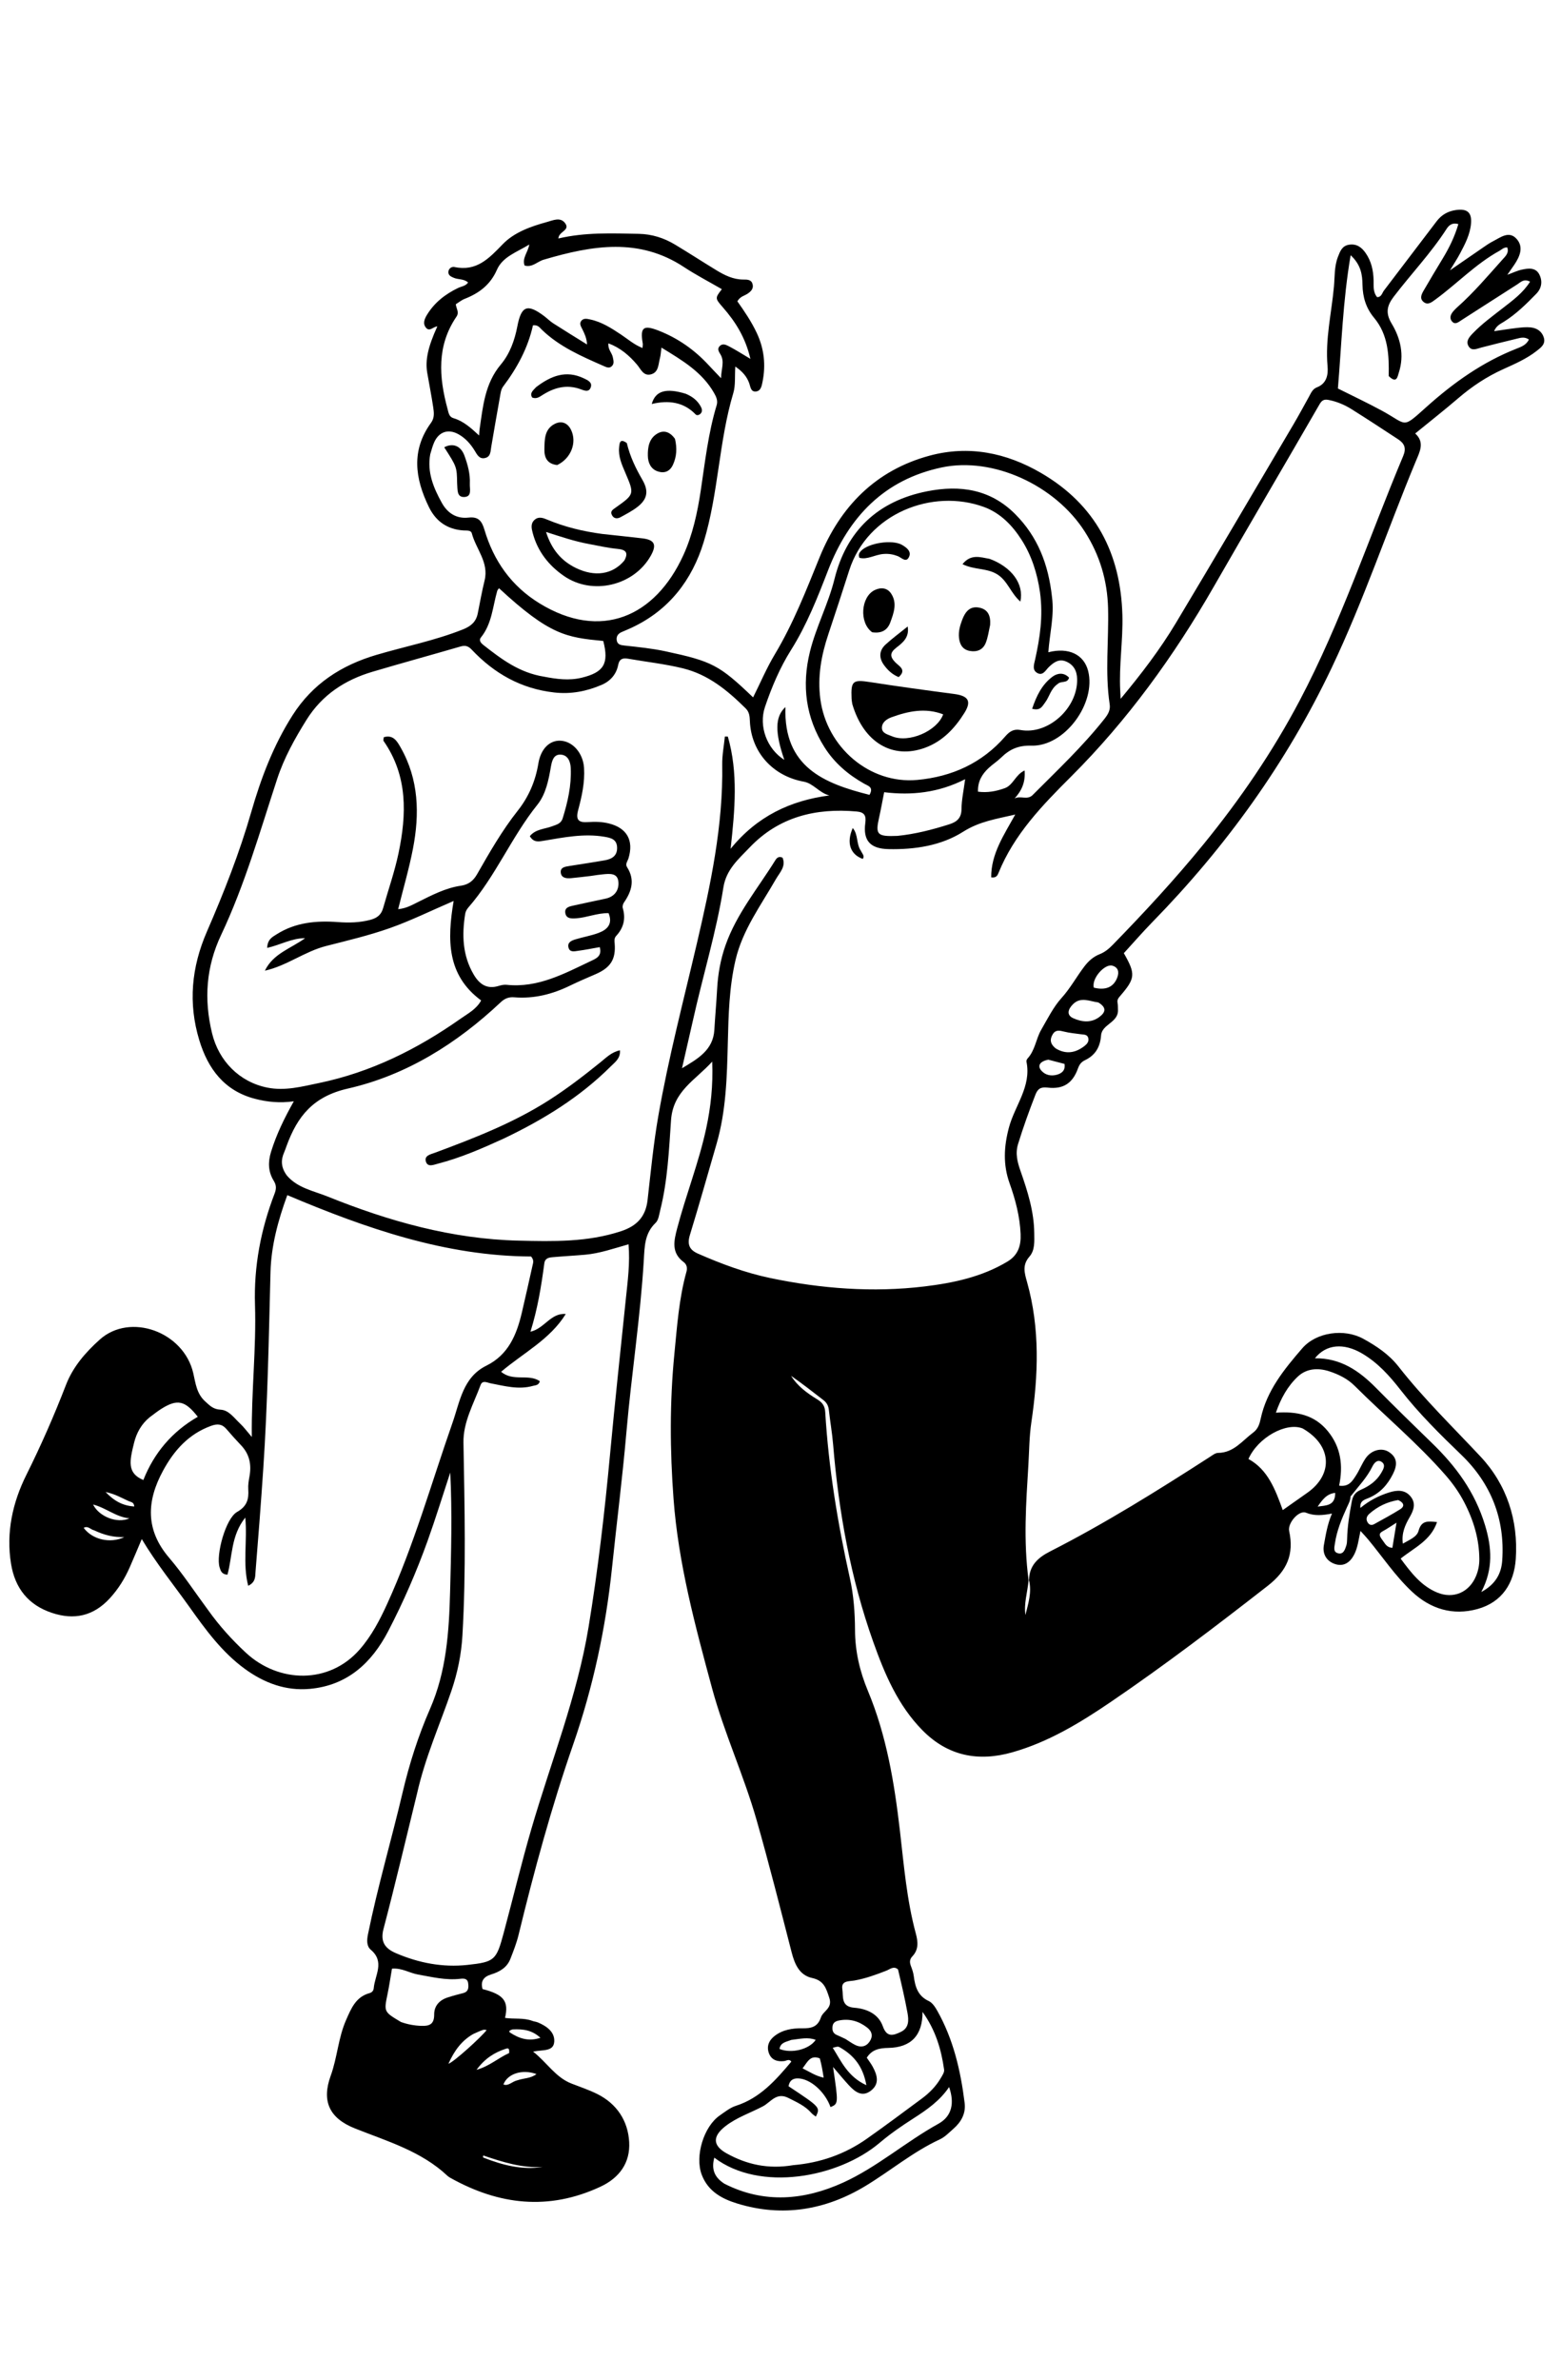 <svg version="1.1" id="Layer_1" xmlns="http://www.w3.org/2000/svg" xmlns:xlink="http://www.w3.org/1999/xlink" x="0px" y="0px"
	 width="100%" viewBox="0 0 672 1024" enable-background="new 0 0 672 1024" xml:space="preserve">
<path fill="#000000" opacity="1" stroke="none" 
	d="
M442.985,680.005 
	C443.078,673.729 446.677,670.329 452.037,667.6 
	C475.811,655.497 498.406,641.368 520.815,626.936 
	C521.929,626.218 523.176,625.201 524.367,625.192 
	C531.147,625.142 534.784,619.926 539.499,616.434 
	C541.6,614.879 542.244,612.698 542.726,610.442 
	C545.305,598.368 552.869,589.169 560.582,580.225 
	C566.666,573.171 578.699,571.594 586.884,576.087 
	C592.589,579.22 597.945,582.794 602.069,588.059 
	C612.866,601.849 625.43,614.023 637.369,626.784 
	C648.667,638.86 653.672,654.215 652.525,670.868 
	C651.81,681.257 646.635,689.47 636.011,692.383 
	C625.427,695.285 615.843,692.384 607.868,684.923 
	C600.664,678.182 595.192,669.924 588.916,662.368 
	C588.003,661.27 587.006,660.241 585.678,658.769 
	C584.849,662.615 584.493,665.925 582.987,668.899 
	C581.283,672.264 578.532,674.216 574.867,673.063 
	C571.154,671.894 569.204,668.778 569.924,664.842 
	C570.729,660.443 571.408,655.976 573.405,651.295 
	C569.429,652.044 565.938,652.432 562.208,650.924 
	C559.186,649.703 554.243,655.404 554.972,658.793 
	C557.115,668.766 554.139,675.85 545.706,682.422 
	C523.628,699.629 501.392,716.576 478.245,732.316 
	C464.992,741.328 451.339,749.633 435.749,754.042 
	C421.166,758.167 408.087,755.664 397.162,744.602 
	C386.559,733.868 380.843,720.339 375.92,706.5 
	C366.153,679.045 361.062,650.591 358.655,621.607 
	C358.242,616.639 357.364,611.711 356.825,606.751 
	C356.63,604.956 355.928,603.6 354.532,602.518 
	C349.937,598.956 345.355,595.377 340.563,592.03 
	C343.318,596.489 347.479,599.483 351.836,602.162 
	C354.027,603.51 355.096,604.958 355.259,607.667 
	C356.708,631.794 360.639,655.575 365.872,679.137 
	C367.511,686.518 368.046,694.014 368.078,701.431 
	C368.117,710.66 370.145,719.248 373.624,727.585 
	C381.657,746.839 385.002,767.098 387.392,787.666 
	C389.118,802.511 390.324,817.477 394.248,831.995 
	C395.204,835.533 395.541,838.912 392.763,841.829 
	C391.559,843.093 391.542,844.412 392.13,845.959 
	C392.66,847.354 393.171,848.803 393.36,850.271 
	C393.948,854.83 395.07,858.859 399.818,861.06 
	C401.332,861.761 402.537,863.562 403.421,865.122 
	C410.422,877.477 413.548,891.03 415.275,904.951 
	C415.826,909.396 413.811,913.075 410.496,915.976 
	C408.62,917.618 406.811,919.554 404.609,920.574 
	C393.057,925.925 383.329,934.134 372.565,940.644 
	C355.521,950.952 336.909,954.189 317.399,948.197 
	C310.723,946.147 304.788,942.932 302.081,935.774 
	C299.082,927.842 302.915,915.032 309.929,910.232 
	C312.124,908.731 314.308,906.945 316.775,906.156 
	C327.147,902.837 333.922,895.156 340.662,887.136 
	C339.765,885.795 338.559,886.78 337.6,886.892 
	C334.624,887.239 332.136,886.443 331.042,883.584 
	C329.909,880.624 330.982,877.994 333.48,876.067 
	C336.961,873.384 341.131,872.731 345.305,872.791 
	C349.115,872.845 351.98,872.325 353.396,868.114 
	C354.346,865.288 358.513,864.23 357.012,859.695 
	C355.631,855.521 354.705,852.253 349.608,851.142 
	C344.156,849.953 342.118,845.245 340.794,840.096 
	C335.903,821.081 331.091,802.037 325.703,783.16 
	C320.221,763.952 311.746,745.724 306.521,726.412 
	C299.269,699.605 292.017,672.762 289.951,644.939 
	C288.409,624.178 288.268,603.39 290.315,582.587 
	C291.488,570.669 292.29,558.752 295.533,547.157 
	C295.964,545.616 295.643,544.07 294.311,543.082 
	C288.921,539.089 290.1,533.955 291.503,528.61 
	C295.304,514.128 300.879,500.156 304.025,485.499 
	C305.98,476.39 307.01,467.144 306.598,456.817 
	C299.31,464.886 289.736,469.449 288.87,482.081 
	C287.987,494.939 287.41,508.014 284.242,520.671 
	C283.761,522.591 283.508,524.996 282.231,526.213 
	C277.498,530.724 277.507,536.29 277.153,542.218 
	C275.675,566.97 271.82,591.501 269.674,616.186 
	C267.973,635.748 265.49,655.207 263.457,674.722 
	C260.757,700.647 255.314,725.984 246.772,750.588 
	C237.428,777.501 229.969,804.927 223.242,832.58 
	C222.381,836.12 221.032,839.559 219.698,842.962 
	C218.236,846.687 215.053,848.504 211.428,849.612 
	C208.185,850.604 206.774,852.544 207.737,855.908 
	C216.842,858.226 219.11,861.091 217.413,868.312 
	C221.324,868.915 225.382,868.178 229.168,869.602 
	C229.942,869.893 230.806,869.952 231.565,870.27 
	C235.298,871.834 238.836,874.338 238.603,878.477 
	C238.353,882.924 233.719,881.938 229.5,882.821 
	C235.514,887.554 239.116,893.865 246.007,896.564 
	C249.729,898.022 253.553,899.287 257.118,901.065 
	C265.586,905.289 270.348,912.632 270.858,921.724 
	C271.353,930.556 266.774,937.111 258.403,940.996 
	C236.168,951.318 214.804,948.836 193.932,937.172 
	C193.497,936.928 193.051,936.67 192.693,936.331 
	C181.363,925.634 166.73,921.421 152.759,915.859 
	C141.823,911.505 138.37,904.186 142.358,893.226 
	C145.214,885.379 145.597,876.903 148.982,869.237 
	C151.148,864.334 153.135,859.282 159.057,857.659 
	C160.167,857.355 160.797,856.581 160.887,855.535 
	C161.364,849.973 165.8,844.192 159.607,838.974 
	C157.827,837.474 157.885,834.933 158.394,832.427 
	C162.563,811.87 168.514,791.753 173.308,771.353 
	C176.21,759.007 180.047,746.945 185.124,735.347 
	C192.171,719.251 193.3,702.269 193.76,685.077 
	C194.216,668.007 194.689,650.942 193.83,633.645 
	C190.586,643.483 187.575,653.295 184.113,662.946 
	C179.331,676.278 173.675,689.278 167.152,701.838 
	C160.036,715.54 149.548,725.267 133.359,726.733 
	C122.964,727.674 113.716,724.182 105.396,718.125 
	C95.532,710.944 88.459,701.202 81.507,691.427 
	C74.767,681.95 67.395,672.924 61.029,662.273 
	C59.151,666.687 57.547,670.565 55.855,674.404 
	C53.696,679.301 50.955,683.747 47.267,687.763 
	C40.203,695.454 31.876,697.221 22.308,694.014 
	C12.208,690.628 6.476,683.466 4.759,672.96 
	C2.548,659.429 5.442,646.496 11.337,634.677 
	C17.665,621.99 23.312,609.096 28.413,595.907 
	C31.43,588.106 36.85,581.902 42.936,576.439 
	C56.024,564.691 79.095,573.042 83.199,590.878 
	C84.201,595.234 84.639,599.671 88.291,603.003 
	C90.279,604.817 91.787,606.441 94.934,606.594 
	C98.527,606.77 100.77,610.153 103.298,612.506 
	C104.969,614.061 106.331,615.947 108.403,618.347 
	C108.171,598.845 110.368,580.204 109.773,561.482 
	C109.247,544.932 112.275,529.026 118.198,513.642 
	C118.996,511.568 119.036,510.035 117.84,508.097 
	C115.44,504.209 115.314,500.092 116.686,495.632 
	C118.991,488.136 122.404,481.171 126.481,473.903 
	C120.438,474.742 115.02,474.198 109.726,472.812 
	C96.569,469.369 89.528,459.916 85.789,447.593 
	C80.954,431.655 82.413,416.196 89.071,400.879 
	C96.368,384.093 103.082,367.072 108.163,349.41 
	C112.352,334.847 117.708,320.702 125.966,307.754 
	C134.598,294.221 146.953,286.269 161.989,281.821 
	C174.429,278.14 187.211,275.665 199.334,270.822 
	C202.838,269.422 204.949,267.536 205.673,263.942 
	C206.625,259.219 207.455,254.464 208.612,249.791 
	C210.551,241.964 204.887,236.265 203.11,229.488 
	C202.734,228.054 200.876,228.345 199.564,228.259 
	C192.632,227.807 187.695,224.43 184.646,218.193 
	C178.65,205.929 176.932,193.774 185.572,181.913 
	C187.132,179.771 186.826,177.456 186.487,175.19 
	C185.747,170.262 184.766,165.372 183.928,160.458 
	C182.994,154.984 184.224,149.321 188.271,140.444 
	C186.526,140.559 184.951,142.862 183.422,141.069 
	C181.867,139.245 182.756,137.212 183.799,135.494 
	C187.011,130.202 191.694,126.564 197.218,123.908 
	C198.658,123.216 200.453,123.125 201.506,121.562 
	C199.715,119.924 197.339,120.372 195.38,119.553 
	C194.093,119.015 192.818,118.435 193.047,116.78 
	C193.237,115.407 194.56,114.668 195.622,114.895 
	C205.154,116.928 210.495,111.213 216.44,105.066 
	C221.374,99.965 228.487,97.438 235.466,95.528 
	C238.112,94.804 241.269,93.242 243.316,96.086 
	C245.55,99.19 240.478,99.556 240.389,102.62 
	C251.857,99.92 263.397,100.387 274.944,100.621 
	C280.632,100.737 285.78,102.366 290.56,105.234 
	C296.558,108.833 302.425,112.651 308.401,116.288 
	C311.966,118.457 315.711,120.308 320.017,120.292 
	C321.809,120.286 323.505,120.313 324.003,122.352 
	C324.464,124.237 323.253,125.435 321.769,126.417 
	C320.414,127.313 318.604,127.555 317.434,129.668 
	C320.442,133.905 323.511,138.413 325.824,143.368 
	C328.972,150.109 329.722,157.096 328.259,164.329 
	C327.906,166.075 327.551,168.319 325.321,168.47 
	C323.177,168.615 323.091,166.461 322.536,164.913 
	C321.507,162.043 319.638,159.842 316.541,157.73 
	C316.26,162.007 316.684,165.788 315.681,169.142 
	C309.417,190.085 309.311,212.261 302.971,233.108 
	C297.941,249.652 287.954,262.654 271.806,270.152 
	C270.446,270.783 269.064,271.365 267.685,271.952 
	C266.131,272.614 265.261,273.736 265.486,275.458 
	C265.738,277.384 267.229,277.605 268.806,277.779 
	C274.758,278.433 280.71,279.017 286.591,280.284 
	C306.533,284.576 309.636,286.133 324.206,300.088 
	C327.346,293.802 330.046,287.421 333.573,281.537 
	C341.497,268.319 347.037,254.074 352.802,239.872 
	C361.698,217.961 376.99,202.337 400.173,196.078 
	C417.002,191.535 433.155,194.771 448.208,203.546 
	C471.644,217.207 482.444,238.105 483.181,264.689 
	C483.481,275.511 481.678,286.292 482.245,297.134 
	C482.295,298.093 482.334,299.052 482.411,300.727 
	C491.356,289.982 499.411,279.429 506.234,268.05 
	C523.273,239.636 540.036,211.057 556.881,182.528 
	C559.165,178.658 561.287,174.693 563.473,170.766 
	C564.359,169.174 565.013,167.407 566.926,166.674 
	C571.204,165.034 571.819,161.138 571.498,157.56 
	C570.459,145.971 573.213,134.746 574.249,123.366 
	C574.638,119.086 574.37,114.685 575.967,110.545 
	C576.883,108.171 577.731,105.791 580.711,105.311 
	C583.929,104.792 586.103,106.324 587.861,108.831 
	C590.353,112.385 591.223,116.386 591.322,120.629 
	C591.38,123.099 591.012,125.66 592.84,127.864 
	C594.734,127.877 594.969,126.085 595.803,124.992 
	C603.377,115.061 610.916,105.104 618.492,95.174 
	C620.609,92.399 623.398,90.823 626.92,90.359 
	C631.567,89.747 633.618,91.37 633.274,96.025 
	C632.922,100.777 630.727,104.951 628.545,109.072 
	C627.392,111.251 626.02,113.314 624.211,116.318 
	C629.495,112.677 633.933,109.601 638.391,106.554 
	C639.766,105.615 641.134,104.633 642.613,103.883 
	C645.941,102.195 649.648,99.076 652.964,102.887 
	C656.006,106.385 654.248,110.421 651.896,113.923 
	C651.065,115.16 650.199,116.374 648.901,118.244 
	C651.36,117.347 653.185,116.452 655.113,116.033 
	C657.922,115.422 661.101,115.011 662.667,118.105 
	C664.099,120.931 663.748,123.969 661.357,126.421 
	C657.05,130.84 652.671,135.171 647.388,138.469 
	C645.879,139.411 644.133,140.154 643.215,142.508 
	C646.696,142.009 649.881,141.483 653.084,141.119 
	C655.056,140.895 657.085,140.666 659.035,140.893 
	C661.66,141.199 663.796,142.595 664.606,145.274 
	C665.457,148.089 663.347,149.576 661.536,150.996 
	C657.172,154.418 652.07,156.621 647.094,158.876 
	C640.03,162.079 633.729,166.243 627.871,171.27 
	C621.95,176.351 615.805,181.173 609.235,186.535 
	C613.464,190.377 611.178,194.422 609.439,198.61 
	C597.183,228.118 587.029,258.478 573.269,287.378 
	C553.816,328.235 527.735,364.392 496.167,396.702 
	C491.883,401.087 487.861,405.728 483.802,410.159 
	C488.925,419.111 488.768,420.984 482.293,428.49 
	C481.492,429.418 480.823,430.206 481.106,431.552 
	C481.309,432.515 481.227,433.538 481.276,434.534 
	C481.549,440.023 474.368,440.709 474.006,445.516 
	C473.629,450.52 471.552,454.071 467.099,456.196 
	C465.469,456.974 464.67,458.053 464.046,459.784 
	C461.752,466.148 457.728,468.806 450.966,468 
	C448.002,467.647 446.724,468.534 445.736,471.074 
	C443.018,478.058 440.487,485.095 438.275,492.262 
	C436.996,496.407 438.009,500.125 439.335,503.912 
	C442.367,512.568 445.136,521.283 445.234,530.585 
	C445.271,534.1 445.576,537.961 443.208,540.674 
	C440.006,544.342 441.006,547.645 442.141,551.684 
	C447.746,571.629 446.993,591.813 443.983,612.087 
	C443.083,618.153 443.075,624.353 442.705,630.494 
	C441.728,646.744 440.516,662.996 442.811,680.012 
	C442.269,685.479 440.726,690.083 441.441,694.933 
	C442.648,690.032 444.266,685.175 442.985,680.005 
M298.205,439.52 
	C296.67,446.236 295.135,452.953 293.6,459.669 
	C300.381,455.62 307.022,451.865 307.523,443.15 
	C307.857,437.352 308.394,431.566 308.704,425.767 
	C309.051,419.256 310.151,412.948 312.329,406.757 
	C317.109,393.172 326.295,382.22 333.735,370.224 
	C334.366,369.205 335.17,368.324 336.877,369.056 
	C338.479,372.821 335.637,375.479 334.005,378.327 
	C327.563,389.566 319.692,400.121 316.66,413.013 
	C313.908,424.721 313.616,436.714 313.321,448.681 
	C312.959,463.325 312.596,477.972 308.479,492.196 
	C304.688,505.294 300.977,518.418 296.989,531.456 
	C295.774,535.429 296.736,537.808 300.451,539.438 
	C310.527,543.858 320.812,547.697 331.595,549.949 
	C353.558,554.537 375.776,556.25 398.071,553.556 
	C410.432,552.063 422.716,549.459 433.691,542.864 
	C438.267,540.114 439.579,536.056 439.365,531.016 
	C439.044,523.438 437.139,516.215 434.616,509.158 
	C431.752,501.148 432.159,493.388 434.336,485.2 
	C436.847,475.756 444.087,467.535 441.887,456.846 
	C441.8,456.428 442.059,455.797 442.369,455.461 
	C445.614,451.941 445.99,447.009 448.179,443.221 
	C450.878,438.551 453.54,433.246 456.855,429.591 
	C460.785,425.258 463.402,420.333 466.825,415.851 
	C468.57,413.566 470.655,411.675 473.375,410.607 
	C475.599,409.733 477.369,408.268 479.017,406.577 
	C492.622,392.622 505.851,378.333 518.171,363.215 
	C533.89,343.926 547.882,323.482 559.497,301.46 
	C577.339,267.635 589.32,231.323 604.077,196.188 
	C605.486,192.834 604.584,190.797 601.915,189.051 
	C595.229,184.677 588.557,180.277 581.783,176.044 
	C578.819,174.191 575.58,172.829 572.101,172.125 
	C570.294,171.76 569.197,171.985 568.099,173.889 
	C552.96,200.14 537.567,226.245 522.479,252.525 
	C505.396,282.283 485.398,309.909 461.126,334.135 
	C448.633,346.603 436.582,359.023 429.836,375.66 
	C429.438,376.643 428.893,377.875 426.701,377.532 
	C426.632,367.413 432.169,359.346 437.055,350.507 
	C428.931,352.396 421.66,353.438 414.619,357.908 
	C405.203,363.887 393.825,365.64 382.435,365.377 
	C374.672,365.198 371.469,361.75 372.509,354.104 
	C372.942,350.927 372.099,349.488 368.784,349.192 
	C351.125,347.615 335.261,351.504 322.692,364.693 
	C317.969,369.649 312.644,374.113 311.424,381.831 
	C308.383,401.065 302.59,419.71 298.205,439.52 
M123.509,505.852 
	C128.133,511.244 134.965,512.424 141.072,514.886 
	C167.477,525.528 194.617,533.18 223.311,533.859 
	C238.124,534.209 252.928,534.555 267.354,529.794 
	C274.189,527.538 277.959,523.544 278.775,516.382 
	C280.148,504.338 281.307,492.241 283.384,480.31 
	C287.749,455.231 294.247,430.606 300.03,405.829 
	C305.928,380.555 311.35,355.196 310.912,328.998 
	C310.845,324.98 311.654,320.948 312.057,316.922 
	C312.481,316.932 312.904,316.941 313.328,316.951 
	C317.814,332.518 316.388,348.37 314.524,365.245 
	C325.889,351.26 340.199,344.487 357.043,342.285 
	C352.713,341.218 350.167,337.105 346.023,336.358 
	C332.69,333.954 323.374,323.659 322.818,310.299 
	C322.733,308.263 322.609,306.404 321,304.817 
	C313.22,297.141 305.008,290.289 293.986,287.588 
	C286.2,285.681 278.263,284.826 270.402,283.452 
	C268.209,283.069 266.651,283.405 266.11,286.177 
	C265.33,290.17 262.755,293.093 259.031,294.691 
	C252.528,297.481 245.846,298.79 238.621,297.981 
	C224.317,296.381 212.754,289.801 203.059,279.543 
	C201.584,277.982 200.3,277.594 198.263,278.187 
	C185.642,281.865 172.958,285.324 160.355,289.061 
	C148.482,292.581 138.671,298.988 131.951,309.748 
	C126.905,317.829 122.304,326.094 119.324,335.177 
	C111.905,357.783 105.396,380.724 95.188,402.316 
	C88.719,415.999 87.733,429.966 91.292,444.637 
	C94.174,456.518 103.041,465.595 115.085,468.008 
	C122.723,469.538 130.044,467.54 137.273,466.045 
	C159.622,461.424 179.685,451.449 198.246,438.371 
	C201.41,436.141 205.071,434.296 207.131,430.502 
	C192.331,419.599 192.469,404.402 195.286,387.69 
	C185.474,391.918 176.825,396.193 167.793,399.381 
	C158.875,402.527 149.607,404.721 140.423,407.06 
	C131.172,409.415 123.48,415.586 114.033,417.689 
	C117.614,410.263 125.323,408.112 131.342,403.711 
	C125.591,403.674 120.647,406.636 115.003,407.883 
	C115.194,404.113 117.293,403.185 119.066,402.056 
	C127.196,396.878 136.229,396.09 145.529,396.781 
	C150.209,397.129 154.791,397.031 159.402,395.82 
	C162.32,395.053 164.115,393.652 164.922,390.785 
	C167.13,382.941 169.861,375.211 171.538,367.257 
	C175.082,350.45 175.611,333.867 165.118,318.827 
	C164.908,318.526 165.168,317.897 165.227,317.213 
	C169.313,316.056 170.918,318.926 172.461,321.633 
	C180.323,335.423 180.679,350.228 177.762,365.269 
	C176.098,373.848 173.625,382.271 171.402,391.223 
	C174.902,390.88 177.316,389.458 179.81,388.224 
	C185.782,385.27 191.711,382.103 198.4,381.132 
	C201.718,380.65 203.765,379.004 205.372,376.198 
	C210.752,366.801 216.125,357.386 222.869,348.866 
	C227.633,342.849 230.52,336.089 231.761,328.522 
	C232.789,322.255 236.581,318.518 241.256,318.728 
	C246.667,318.971 251.033,324.197 251.426,330.426 
	C251.822,336.702 250.456,342.708 248.88,348.643 
	C247.741,352.928 249.165,354.044 253.216,353.75 
	C256.18,353.534 259.174,353.605 262.149,354.347 
	C269.863,356.273 272.92,361.629 270.553,369.357 
	C270.178,370.58 269.069,371.774 269.939,373.13 
	C273.455,378.609 271.94,383.568 268.565,388.429 
	C268.143,389.037 267.898,390.074 268.099,390.756 
	C269.446,395.336 268.462,399.286 265.242,402.752 
	C264.361,403.699 264.519,404.841 264.614,406.045 
	C265.142,412.797 262.858,416.381 256.435,419.18 
	C252.777,420.774 249.092,422.316 245.51,424.067 
	C237.878,427.799 229.926,429.849 221.375,429.146 
	C219.127,428.962 217.36,429.571 215.572,431.255 
	C196.692,449.039 174.907,462.695 149.767,468.415 
	C134.751,471.831 128.044,480.388 123.396,493.015 
	C123.051,493.953 122.748,494.91 122.344,495.821 
	C120.888,499.107 120.869,502.269 123.509,505.852 
M89.633,692.885 
	C94.385,699.562 99.857,705.613 105.851,711.176 
	C120.026,724.33 141.743,724.826 154.885,709.731 
	C160.021,703.831 163.501,697.107 166.686,690.136 
	C178.2,664.931 185.682,638.273 194.81,612.205 
	C197.987,603.131 199.28,592.65 209.358,587.667 
	C218.861,582.969 222.386,574.397 224.629,564.928 
	C226.24,558.13 227.719,551.3 229.265,544.486 
	C229.521,543.36 229.967,542.234 228.623,540.674 
	C191.962,540.533 157.679,528.641 123.679,514.272 
	C119.619,525.344 116.741,536.266 116.451,547.319 
	C115.709,575.608 115.225,603.899 113.325,632.142 
	C112.331,646.907 111.209,661.664 109.994,676.413 
	C109.836,678.329 110.128,680.798 106.849,682.373 
	C104.382,672.747 106.552,663.239 105.595,653.024 
	C99.368,660.8 100.104,669.753 97.911,677.602 
	C95.4,677.43 95.008,675.927 94.553,674.497 
	C92.848,669.133 97.147,653.387 102.05,650.608 
	C106.371,648.158 107.158,645.095 106.874,640.84 
	C106.754,639.042 107.053,637.185 107.384,635.395 
	C108.32,630.345 107.476,625.834 103.845,621.993 
	C101.671,619.695 99.539,617.353 97.491,614.943 
	C95.588,612.704 93.568,612.572 90.846,613.563 
	C81.163,617.087 74.911,624.143 70.169,632.883 
	C63.1,645.91 62.521,658.279 72.797,670.298 
	C78.731,677.237 83.758,684.951 89.633,692.885 
M179.513,771.87 
	C174.752,791.25 170.191,810.682 165.108,829.977 
	C163.595,835.722 165.894,838.513 170.506,840.488 
	C180.317,844.691 190.596,846.667 201.22,845.518 
	C213.015,844.242 213.686,843.464 216.839,831.736 
	C220.855,816.799 224.45,801.743 228.78,786.899 
	C237.203,758.018 248.469,729.965 253.384,700.066 
	C257.429,675.452 260.3,650.694 262.611,625.886 
	C264.691,603.545 267.108,581.245 269.421,558.931 
	C270.22,551.229 271.266,543.537 270.58,535.43 
	C264.17,537.24 258.192,539.356 251.876,539.913 
	C247.239,540.321 242.588,540.561 237.952,540.973 
	C236.297,541.12 234.627,541.368 234.326,543.624 
	C233.017,553.446 231.438,563.223 228.351,573.055 
	C234.476,571.609 237.103,564.861 243.554,565.427 
	C236.739,576.427 225.261,582.172 215.732,590.279 
	C220.844,594.654 227.519,591 232.404,594.339 
	C231.87,596.189 230.556,596.035 229.473,596.342 
	C223.257,598.103 217.259,596.411 211.219,595.253 
	C209.686,594.958 207.71,593.751 206.871,596.021 
	C203.881,604.106 199.362,611.937 199.517,620.747 
	C200.005,648.4 200.674,676.038 199.076,703.681 
	C198.601,711.901 196.98,719.784 194.333,727.56 
	C189.402,742.044 183.058,756.057 179.513,771.87 
M185.211,195.497 
	C183.819,203.185 186.611,209.901 190.198,216.375 
	C192.668,220.832 196.527,223.311 201.71,222.725 
	C205.926,222.248 207.414,224.123 208.549,227.952 
	C212.518,241.346 220.132,252.175 232.22,259.6 
	C258.552,275.775 282.026,265.519 294.182,238.888 
	C298.169,230.155 300.249,220.558 301.676,211.031 
	C303.521,198.71 304.9,186.328 308.521,174.348 
	C309.106,172.412 308.35,170.773 307.424,169.145 
	C302.268,160.077 293.724,155.07 284.749,149.579 
	C284.479,151.562 284.442,152.872 284.104,154.099 
	C283.378,156.736 283.599,160.2 280.251,161.086 
	C276.974,161.954 275.882,158.835 274.191,156.853 
	C270.865,152.956 267.058,149.661 261.927,147.745 
	C261.617,150.382 263.447,151.797 263.814,153.712 
	C264.065,155.026 264.52,156.401 263.459,157.498 
	C262.298,158.699 260.977,157.985 259.77,157.453 
	C250.317,153.29 240.818,149.206 233.232,141.853 
	C232.325,140.974 231.557,139.706 229.436,139.99 
	C227.298,149.684 222.615,158.367 216.547,166.39 
	C215.619,167.618 215.456,169.5 215.163,171.119 
	C213.888,178.154 212.691,185.202 211.48,192.247 
	C211.147,194.187 211.302,196.508 208.812,197.089 
	C206.308,197.673 205.37,195.581 204.331,193.892 
	C202.556,191.008 200.36,188.538 197.383,186.868 
	C192.944,184.379 188.845,185.793 186.838,190.502 
	C186.253,191.875 185.832,193.318 185.211,195.497 
M447.703,254.821 
	C446.552,246.821 444.147,239.162 439.829,232.378 
	C435.867,226.153 430.69,220.751 423.553,218.145 
	C401.382,210.05 373.439,220.906 365.596,245.393 
	C362.655,254.577 359.664,263.747 356.605,272.892 
	C353.568,281.97 351.88,291.091 353.148,300.795 
	C355.865,321.584 374.396,337.489 394.868,335.608 
	C409.801,334.237 422.788,328.381 432.807,316.825 
	C434.528,314.841 436.308,313.574 439.258,314.117 
	C451.184,316.315 463.977,304.721 463.701,292.23 
	C463.623,288.689 462.209,286.066 459.008,284.676 
	C455.931,283.34 453.646,284.968 451.48,287.076 
	C450.151,288.37 448.985,290.872 446.644,289.649 
	C444.212,288.379 445.138,285.936 445.606,283.818 
	C447.651,274.548 449.139,265.232 447.703,254.821 
M452.88,256.929 
	C453.945,264.848 451.861,272.638 451.305,280.671 
	C460.083,278.426 466.629,281.667 468.432,288.694 
	C472.001,302.609 458.328,321.281 444.032,320.863 
	C438.364,320.698 434.624,322.428 430.963,326.011 
	C429.303,327.635 427.3,328.903 425.6,330.491 
	C422.762,333.143 420.862,336.273 421.017,340.665 
	C425.182,341.207 428.809,340.478 432.476,339.187 
	C436.208,337.874 437.075,333.37 441.086,331.546 
	C441.493,336.617 439.813,340.264 436.787,343.571 
	C439.362,342.241 442.235,344.431 444.55,342.108 
	C455.126,331.494 466.05,321.216 475.387,309.429 
	C476.882,307.54 478.104,305.66 477.716,303.106 
	C475.629,289.353 477.367,275.532 477.019,261.746 
	C476.718,249.793 473.438,238.85 466.992,228.76 
	C454.215,208.76 427.458,196.467 405.376,201.149 
	C380.667,206.387 365.391,222.402 356.511,245.328 
	C351.941,257.128 347.332,268.887 340.542,279.682 
	C335.74,287.316 332.234,295.622 329.332,304.158 
	C326.512,312.45 330.131,322.251 337.647,326.983 
	C333.684,315.442 333.46,308.502 338.119,304.26 
	C337.298,330.058 354.678,337.104 374.314,342.031 
	C376.209,338.706 373.741,338.19 372.103,337.271 
	C365.163,333.377 359.25,328.345 354.961,321.586 
	C346.838,308.785 345.074,294.998 348.684,280.382 
	C351.322,269.698 356.568,259.94 359.229,249.211 
	C364.423,228.273 378.037,215.544 399.201,211.388 
	C413.26,208.628 426.33,210.458 437.07,221.258 
	C446.69,230.931 451.336,242.722 452.88,256.929 
M234.188,111.708 
	C231.418,112.419 229.255,115.238 225.823,114.255 
	C224.695,110.988 227.274,108.617 227.856,105.221 
	C222.437,108.553 216.395,110.443 213.918,116.098 
	C211.079,122.58 206.229,126.167 200.015,128.611 
	C198.66,129.144 197.485,130.135 196.228,130.915 
	C196.395,132.806 197.813,134.345 196.504,136.264 
	C187.958,148.788 188.939,162.271 192.676,176.008 
	C193.114,177.618 193.279,179.378 195.235,179.952 
	C199.465,181.193 202.673,184.072 206.256,187.394 
	C206.356,186.028 206.362,185.393 206.454,184.77 
	C207.908,174.931 208.697,165.041 215.641,156.797 
	C219.464,152.258 221.564,146.436 222.712,140.429 
	C224.407,131.563 227.025,130.594 234.246,136.007 
	C235.578,137.006 236.756,138.229 238.15,139.123 
	C242.97,142.214 247.854,145.205 252.714,148.234 
	C252.58,145.509 251.65,143.626 250.73,141.737 
	C250.153,140.551 249.244,139.299 250.269,138.033 
	C251.24,136.834 252.673,137.175 253.993,137.449 
	C259.008,138.488 263.197,141.211 267.367,143.984 
	C270.312,145.941 273.003,148.343 276.594,149.751 
	C276.653,148.792 276.777,148.294 276.698,147.829 
	C275.512,140.892 276.873,139.672 283.552,142.281 
	C291.897,145.54 299.071,150.611 305.152,157.212 
	C306.662,158.851 308.22,160.447 310.389,162.728 
	C310.52,158.64 311.985,155.624 310.198,152.577 
	C309.526,151.432 308.599,150.216 309.799,148.962 
	C311.136,147.566 312.711,148.454 313.949,149.098 
	C316.767,150.562 319.447,152.292 323.051,154.428 
	C320.888,145.175 316.585,138.419 311.166,132.227 
	C307.751,128.325 307.813,128.272 310.753,124.434 
	C305.279,121.26 299.651,118.349 294.389,114.883 
	C275.177,102.228 255.122,105.53 234.188,111.708 
M254.254,376.938 
	C251.443,377.259 248.637,377.631 245.819,377.882 
	C243.917,378.051 241.748,377.865 241.424,375.638 
	C241.064,373.171 243.334,372.932 245.152,372.638 
	C250.232,371.816 255.328,371.084 260.394,370.185 
	C263.418,369.648 265.781,368.26 265.655,364.652 
	C265.532,361.11 262.933,360.526 260.173,360.059 
	C251.291,358.557 242.627,360.36 233.95,361.798 
	C231.713,362.168 229.708,362.538 228.086,359.817 
	C230.562,356.711 234.486,356.79 237.734,355.54 
	C239.589,354.826 241.497,354.482 242.228,352.128 
	C244.412,345.098 246.028,337.994 245.709,330.577 
	C245.584,327.682 244.49,324.914 241.391,324.72 
	C238.322,324.529 237.605,327.397 237.159,329.952 
	C236.15,335.738 234.98,341.745 231.335,346.286 
	C220.149,360.222 213.356,377.066 201.568,390.561 
	C200.942,391.277 200.421,392.262 200.271,393.19 
	C198.805,402.262 199.087,411.111 203.907,419.322 
	C206.342,423.468 209.562,425.803 214.635,424.259 
	C215.733,423.925 216.951,423.646 218.068,423.765 
	C231.607,425.203 242.972,418.925 254.529,413.456 
	C256.537,412.506 259.291,411.422 258.185,407.557 
	C254.988,408.114 251.936,408.733 248.855,409.145 
	C247.294,409.354 245.237,409.941 244.711,407.637 
	C244.222,405.493 246.063,404.726 247.638,404.241 
	C250.971,403.215 254.463,402.65 257.713,401.427 
	C261.447,400.021 263.891,397.574 261.986,392.933 
	C257.116,392.84 252.742,394.818 248.13,395.154 
	C246.131,395.3 243.707,395.422 243.346,392.792 
	C243.016,390.393 245.277,390.019 247.056,389.623 
	C251.601,388.612 256.161,387.673 260.712,386.69 
	C264.595,385.85 266.533,383.051 266.217,379.47 
	C265.872,375.565 262.469,375.957 259.583,376.226 
	C258.094,376.364 256.613,376.584 254.254,376.938 
M597.827,161.822 
	C598.006,152.895 597.645,144.08 591.538,136.757 
	C588.07,132.598 586.638,127.923 586.54,122.499 
	C586.465,118.382 585.992,114.041 581.443,109.823 
	C578.052,129.646 577.541,148.454 575.956,167.174 
	C582.366,170.393 588.84,173.422 595.103,176.837 
	C606.061,182.812 603.355,184.721 614.127,175.072 
	C625.771,164.643 638.184,155.827 652.748,150.079 
	C654.772,149.28 657.082,148.497 658.177,146.085 
	C656.214,144.755 654.433,145.395 652.718,145.806 
	C647.701,147.006 642.697,148.26 637.703,149.549 
	C635.786,150.043 633.595,151.202 632.257,149.062 
	C630.854,146.816 632.549,144.974 634.079,143.384 
	C638.019,139.289 642.604,135.97 647.07,132.49 
	C651.278,129.212 655.677,126.015 658.689,121.205 
	C655.977,119.779 654.634,121.449 653.201,122.358 
	C645.187,127.436 637.239,132.62 629.236,137.715 
	C627.91,138.559 626.302,140.061 624.909,138.092 
	C623.789,136.51 624.732,134.912 625.931,133.61 
	C626.381,133.12 626.85,132.643 627.347,132.201 
	C634.456,125.897 640.568,118.643 646.891,111.594 
	C648.098,110.248 649.713,108.816 648.86,106.481 
	C647.306,106.401 646.518,107.369 645.528,107.915 
	C635.226,113.587 627.152,122.19 617.739,129.031 
	C616.191,130.156 614.632,131.391 612.844,129.939 
	C610.989,128.431 611.99,126.558 612.909,124.973 
	C615.578,120.364 618.316,115.795 621.079,111.243 
	C623.904,106.588 626.258,101.752 627.812,96.432 
	C625.034,95.649 623.661,97.07 622.716,98.535 
	C616.014,108.926 607.467,117.87 599.999,127.658 
	C597.095,131.465 596.348,134.677 599.081,139.211 
	C602.938,145.61 604.618,152.815 602.19,160.317 
	C601.623,162.07 601.307,165.251 597.827,161.822 
M630.251,646.266 
	C628.073,642.115 625.39,638.319 622.305,634.792 
	C610.215,620.969 596.084,609.223 583.121,596.289 
	C580.135,593.311 576.325,591.431 572.35,590.119 
	C567.49,588.515 562.501,588.792 558.715,592.342 
	C554.353,596.433 551.416,601.67 549.257,607.889 
	C558.202,607.255 565.834,608.782 571.604,615.819 
	C577.332,622.804 578.245,630.735 576.488,639.287 
	C580.685,639.902 582.182,637.299 583.68,635.002 
	C585.221,632.638 586.251,629.938 587.828,627.602 
	C590.268,623.987 594.726,622.776 597.839,624.759 
	C601.761,627.257 601.523,630.567 599.636,634.312 
	C597.301,638.949 594.071,642.552 589.21,644.587 
	C587.476,645.312 585.32,645.749 585.637,648.874 
	C589.523,645.656 593.678,643.562 598.089,642.188 
	C601.286,641.193 604.804,640.88 607.29,643.989 
	C609.662,646.955 608.553,649.886 606.879,652.796 
	C604.937,656.17 603.281,659.663 603.92,664.239 
	C606.793,662.554 609.951,661.39 610.676,658.736 
	C611.932,654.141 614.746,654.568 618.633,654.959 
	C615.937,662.928 608.856,665.952 602.97,670.677 
	C607.48,676.767 611.8,682.422 618.699,685.277 
	C625.69,688.171 632.514,685.204 635.433,678.165 
	C636.395,675.844 636.868,673.404 636.844,670.854 
	C636.762,662.346 634.501,654.421 630.251,646.266 
M341.477,931.676 
	C353.014,930.701 363.621,927.019 373.087,920.368 
	C381.124,914.721 388.987,908.826 396.889,902.989 
	C400.129,900.595 402.935,897.741 404.981,894.239 
	C405.64,893.111 406.595,891.74 406.438,890.618 
	C405.211,881.874 402.761,873.547 397.138,865.723 
	C397.202,875.831 392.196,881.051 382.431,881.23 
	C378.564,881.3 375.35,881.928 373.145,885.442 
	C374.015,886.748 374.94,887.938 375.654,889.244 
	C377.611,892.824 378.782,896.617 374.961,899.596 
	C371.148,902.569 368.085,900.154 365.451,897.318 
	C363.288,894.99 361.28,892.518 358.618,889.432 
	C360.952,905.23 360.952,905.23 357.54,906.704 
	C355.096,899.965 348.735,894.406 343.437,894.346 
	C341.035,894.319 339.839,895.526 339.468,897.728 
	C353.156,906.797 353.156,906.797 351.216,910.794 
	C350.547,910.261 349.832,909.846 349.318,909.255 
	C346.614,906.148 343.001,904.595 339.409,902.767 
	C334.218,900.125 331.777,904.601 328.446,906.357 
	C323.008,909.223 317.05,911.153 312.155,915.019 
	C306.691,919.333 306.801,923.274 312.804,926.607 
	C321.458,931.412 330.724,933.509 341.477,931.676 
M234.265,291.189 
	C239.644,292.222 244.949,292.959 250.478,291.61 
	C259.921,289.306 262.252,285.586 259.693,275.809 
	C243.908,274.283 236.733,273.405 214.817,253.112 
	C214.546,253.515 214.165,253.87 214.042,254.298 
	C212.096,261.095 211.767,268.434 207.042,274.293 
	C205.94,275.66 207.203,276.851 208.226,277.649 
	C215.839,283.589 223.495,289.476 234.265,291.189 
M311.865,939.676 
	C328.959,948.374 346.336,946.728 362.917,939.205 
	C377.55,932.566 389.85,921.684 403.97,913.877 
	C409.92,910.587 410.928,904.816 408.585,898.069 
	C404.581,904.006 398.991,907.867 393.25,911.546 
	C388.202,914.781 383.271,918.176 378.691,922.058 
	C360.875,937.16 327.022,943.34 307.505,928.451 
	C306.297,932.993 307.15,936.669 311.865,939.676 
M639.331,656.413 
	C642.149,665.778 642.94,675.094 637.67,685.059 
	C643.955,681.682 646.313,676.969 646.695,671.503 
	C647.941,653.68 641.869,638.338 629.126,626.067 
	C619.879,617.164 610.788,608.193 602.897,598.064 
	C598.164,591.989 593.078,586.333 586.334,582.392 
	C578.438,577.778 570.893,578.403 566.055,584.483 
	C577.073,584.331 585.077,589.848 592.289,597.138 
	C600.241,605.176 608.325,613.084 616.448,620.951 
	C626.63,630.812 634.935,641.869 639.331,656.413 
M560.769,614.666 
	C553.729,611.861 541.575,618.503 537.449,627.805 
	C545.782,632.37 548.97,640.828 552.217,649.803 
	C556.182,647.011 559.555,644.659 562.904,642.274 
	C574.06,634.329 573.387,621.88 560.769,614.666 
M386.302,359.689 
	C393.931,358.937 401.296,357.031 408.586,354.727 
	C411.937,353.668 413.898,352.03 413.925,348.087 
	C413.951,344.193 414.833,340.304 415.485,335.3 
	C403.981,341.142 392.455,342.331 380.624,340.897 
	C379.81,344.996 379.206,348.418 378.444,351.803 
	C376.792,359.139 377.558,360.039 386.302,359.689 
M172.621,870.086 
	C175.445,871.105 178.321,871.633 181.356,871.745 
	C184.979,871.879 186.935,870.984 186.908,866.846 
	C186.884,863.185 189.144,860.691 192.646,859.541 
	C194.846,858.818 197.092,858.221 199.339,857.656 
	C201.768,857.046 201.787,855.226 201.532,853.349 
	C201.251,851.273 199.596,851.319 198.092,851.493 
	C191.896,852.21 185.958,850.709 179.94,849.649 
	C176.261,849.001 172.934,846.726 168.74,847.13 
	C168.098,850.851 167.582,854.44 166.847,857.984 
	C165.25,865.689 165.204,865.679 172.621,870.086 
M386.591,847.463 
	C384.742,845.816 383.134,847.383 381.581,847.989 
	C377.085,849.742 372.577,851.387 367.8,852.231 
	C365.499,852.637 362.031,852.193 362.619,855.924 
	C363.115,859.07 361.91,863.486 367.757,863.942 
	C373.006,864.351 378.13,866.509 380.059,871.945 
	C381.802,876.857 384.59,875.877 387.792,874.346 
	C391.404,872.618 391.237,869.264 390.662,866.119 
	C389.561,860.09 388.163,854.116 386.591,847.463 
M64.392,609.892 
	C60.889,612.731 58.755,616.653 57.737,620.771 
	C55.791,628.64 54.561,633.881 61.712,636.86 
	C66.344,625.137 74.157,615.973 85.147,609.656 
	C79.633,602.585 76.295,601.912 69.397,606.268 
	C67.859,607.24 66.428,608.383 64.392,609.892 
M581.381,643.957 
	C581.38,645.685 580.525,647.113 579.837,648.626 
	C577.574,653.608 575.478,658.65 574.68,664.131 
	C574.438,665.797 573.836,667.772 575.933,668.362 
	C578.285,669.023 578.97,666.889 579.546,665.163 
	C579.854,664.239 579.902,663.203 579.927,662.214 
	C580.061,656.733 580.929,651.376 581.959,645.989 
	C582.485,643.236 583.736,641.971 585.979,640.992 
	C589.545,639.437 592.617,637.228 594.615,633.799 
	C595.532,632.226 596.72,630.249 594.657,628.982 
	C592.844,627.868 591.471,629.674 590.778,631.086 
	C588.481,635.768 584.946,639.448 581.381,643.957 
M363.974,877.381 
	C365.379,878.257 366.725,879.249 368.2,879.982 
	C370.585,881.166 372.851,880.705 374.342,878.529 
	C375.85,876.329 375.516,874.178 373.264,872.443 
	C369.649,869.658 365.654,868.525 361.141,869.437 
	C359.758,869.716 358.621,870.316 358.411,871.895 
	C358.199,873.491 358.48,874.881 360.136,875.621 
	C361.194,876.094 362.255,876.562 363.974,877.381 
M454.488,451.148 
	C458.862,453.804 462.972,453.105 466.851,450.107 
	C467.91,449.289 468.844,448.239 468.516,446.754 
	C468.141,445.049 466.618,445.234 465.339,445.051 
	C462.896,444.7 460.409,444.507 458.03,443.897 
	C456.122,443.408 454.439,443.042 453.241,444.984 
	C451.985,447.018 451.823,449.008 454.488,451.148 
M472.809,431.35 
	C469.133,430.905 465.31,428.765 461.935,432.098 
	C459.885,434.124 458.872,436.744 462.067,438.168 
	C465.717,439.794 469.798,440.307 473.408,437.503 
	C475.854,435.603 476.553,433.616 472.809,431.35 
M358.484,881.172 
	C362.156,886.955 364.905,893.584 372.976,897.279 
	C371.507,889.163 367.576,884.496 361.793,881.125 
	C360.769,880.528 360.739,880.581 358.484,881.172 
M601.9,645.479 
	C597.209,646.252 593.077,648.231 589.523,651.365 
	C588.478,652.287 587.886,653.503 588.654,654.927 
	C589.315,656.152 590.348,656.527 591.575,655.845 
	C595.342,653.752 599.154,651.722 602.799,649.43 
	C604.583,648.308 604.69,646.761 601.9,645.479 
M470.882,424.994 
	C475.975,426.256 479.398,424.784 480.967,420.656 
	C481.878,418.262 481.398,416.238 478.821,415.525 
	C475.625,414.642 469.837,420.976 470.882,424.994 
M340.593,877.796 
	C338.606,878.651 336.009,878.77 335.578,881.68 
	C340.727,883.755 348.319,881.916 351.151,877.778 
	C347.824,876.482 344.578,877.336 340.593,877.796 
M203.748,875.235 
	C198.73,878.086 195.579,882.409 193.043,888.055 
	C195.276,887.399 207.33,876.442 209.508,873.537 
	C208.976,873.497 208.453,873.315 208.036,873.452 
	C206.79,873.863 205.586,874.4 203.748,875.235 
M451.295,455.988 
	C447.593,456.701 446.392,458.686 448.444,460.86 
	C450.175,462.695 452.543,463.098 454.857,462.492 
	C456.986,461.935 458.728,460.694 458.266,457.807 
	C456.108,457.242 454.051,456.703 451.295,455.988 
M352.923,885.739 
	C348.756,884.084 347.601,887.375 345.493,890.018 
	C348.589,891.531 351.084,893.306 354.577,894.027 
	C354.124,891.141 353.747,888.737 352.923,885.739 
M595.092,662.656 
	C596.183,664.009 596.807,665.921 599.414,666.032 
	C599.987,662.534 600.558,659.049 601.185,655.218 
	C599.02,656.576 597.153,657.882 595.162,658.958 
	C593.404,659.907 593.787,660.922 595.092,662.656 
M40.069,647.399 
	C42.57,652.525 50.317,655.73 55.725,653.356 
	C49.933,652.805 45.674,648.841 40.069,647.399 
M220.664,873.268 
	C219.933,873.491 218.56,873.968 219.622,874.659 
	C223.365,877.093 227.434,878.605 232.658,876.874 
	C229.074,873.594 225.325,873.042 220.664,873.268 
M222.926,895.111 
	C225.485,894.223 228.437,894.422 230.94,892.489 
	C224.841,890.251 218.466,892.332 216.719,896.959 
	C218.965,897.801 220.339,895.653 222.926,895.111 
M219.182,883.449 
	C219.27,881.505 219.066,881.155 217.547,881.663 
	C212.89,883.22 208.821,885.669 205.132,890.667 
	C210.869,889.02 214.378,885.58 219.182,883.449 
M40.495,658.492 
	C39.013,658.218 37.873,656.384 36.023,657.448 
	C39.725,662.474 47.351,664.315 53.543,661.419 
	C48.895,661.571 44.927,660.58 40.495,658.492 
M208.039,927.516 
	C207.994,927.762 207.904,928.013 207.927,928.252 
	C207.937,928.354 208.173,928.462 208.324,928.52 
	C216.467,931.683 224.768,933.87 233.661,932.43 
	C224.842,933.021 216.66,930.434 208.039,927.516 
M574.792,642.403 
	C571.048,642.764 569.156,645.534 567.24,648.299 
	C570.784,647.778 574.849,648.049 574.792,642.403 
M55.324,645.904 
	C52.343,644.563 49.51,642.853 45.448,642.021 
	C49.191,645.937 52.895,647.94 57.809,648.248 
	C57.603,646.349 56.599,646.467 55.324,645.904 
z"/>
<path fill="#000000" opacity="1" stroke="none" 
	d="
M370.641,366.161 
	C371.239,367.484 372.347,368.353 371.399,369.6 
	C366.009,367.646 364.274,362.641 367.11,356.31 
	C369.561,359.201 368.507,363.102 370.641,366.161 
z"/>
<path fill="#000000" opacity="1" stroke="none" 
	d="
M216.811,489.95 
	C207.374,494.257 198.212,498.245 188.496,500.744 
	C186.692,501.208 184.083,502.412 183.327,499.774 
	C182.595,497.223 185.402,496.71 187.163,496.056 
	C204.186,489.731 221.08,483.195 236.493,473.313 
	C244.236,468.349 251.469,462.779 258.597,457.017 
	C261.015,455.063 263.258,452.738 266.876,451.953 
	C267.189,455.412 264.71,457.096 262.89,458.911 
	C249.632,472.129 233.941,481.78 216.811,489.95 
z"/>
<path fill="#000000" opacity="1" stroke="none" 
	d="
M259.165,229.75 
	C265.214,230.401 270.822,230.998 276.425,231.643 
	C281.826,232.265 282.848,234.38 280.126,239.191 
	C272.837,252.072 255.012,256.293 242.796,247.862 
	C236.182,243.298 231.404,237.23 229.321,229.309 
	C228.812,227.372 228.343,225.305 230.099,223.717 
	C231.877,222.11 233.791,222.856 235.688,223.647 
	C243.083,226.733 250.799,228.623 259.165,229.75 
M268.782,241.19 
	C270.644,237.756 269.418,236.513 265.727,236.171 
	C261.617,235.791 257.559,234.824 253.485,234.08 
	C247.43,232.976 241.584,230.995 235.06,228.906 
	C237.498,236.53 241.703,241.386 247.975,244.429 
	C255.982,248.313 263.701,247.304 268.782,241.19 
z"/>
<path fill="#000000" opacity="1" stroke="none" 
	d="
M239.865,200.117 
	C235.467,199.622 234.292,196.785 234.362,193.362 
	C234.446,189.226 234.32,184.721 238.758,182.431 
	C241.739,180.892 244.38,181.983 245.835,184.983 
	C248.46,190.396 245.847,197.257 239.865,200.117 
z"/>
<path fill="#000000" opacity="1" stroke="none" 
	d="
M269.834,190.641 
	C271.241,196.527 273.71,201.57 276.543,206.469 
	C279.32,211.271 278.766,214.768 274.392,218.155 
	C272.184,219.864 269.646,221.166 267.188,222.527 
	C265.718,223.341 264.194,223.241 263.383,221.545 
	C262.618,219.948 263.866,219.253 265.006,218.444 
	C273.14,212.671 273.136,212.649 269.224,203.492 
	C267.722,199.976 266.122,196.473 266.528,192.518 
	C266.71,190.751 266.783,188.442 269.834,190.641 
z"/>
<path fill="#000000" opacity="1" stroke="none" 
	d="
M290.58,188.858 
	C291.522,192.914 291.294,196.485 289.724,199.95 
	C288.387,202.899 286.013,203.795 283.172,202.849 
	C280.117,201.831 278.962,199.082 278.896,196.138 
	C278.814,192.414 279.433,188.628 282.995,186.559 
	C285.8,184.93 288.45,185.828 290.58,188.858 
z"/>
<path fill="#000000" opacity="1" stroke="none" 
	d="
M230.776,166.6 
	C237.169,161.711 243.678,159.155 251.277,162.779 
	C252.934,163.57 255.045,164.443 254.336,166.613 
	C253.522,169.104 251.304,167.949 249.68,167.386 
	C243.866,165.368 238.645,166.763 233.666,169.899 
	C232.286,170.768 230.941,171.838 229.075,171.038 
	C227.944,169.088 229.483,168.048 230.776,166.6 
z"/>
<path fill="#000000" opacity="1" stroke="none" 
	d="
M196.79,207.877 
	C196.659,200.903 196.659,200.903 191.237,192.47 
	C194.883,190.523 198.369,191.781 199.936,196.061 
	C201.35,199.926 202.468,203.964 202.261,208.155 
	C202.155,210.278 203.258,213.619 200.032,213.855 
	C196.529,214.111 197.022,210.717 196.79,207.877 
z"/>
<path fill="#000000" opacity="1" stroke="none" 
	d="
M295.223,169.445 
	C298.276,170.726 300.398,172.499 301.758,175.108 
	C302.239,176.03 302.424,177.029 301.684,177.89 
	C301.098,178.572 300.052,178.938 299.464,178.328 
	C294.285,172.955 287.806,172.125 280.568,173.84 
	C282.178,168.056 286.861,166.884 295.223,169.445 
z"/>
<path fill="#000000" opacity="1" stroke="none" 
	d="
M366.912,302.971 
	C366.743,301.927 366.626,301.267 366.597,300.603 
	C366.264,292.929 367.147,292.35 374.705,293.531 
	C386.697,295.405 398.728,297.039 410.763,298.623 
	C416.87,299.427 418.343,301.7 415.168,306.78 
	C411.041,313.384 405.8,318.978 398.273,321.745 
	C384.24,326.904 371.76,319.501 366.912,302.971 
M406.029,307.392 
	C398.414,304.455 391.01,306.002 383.745,308.655 
	C381.749,309.384 379.611,310.85 379.66,313.237 
	C379.707,315.559 382.113,316.019 383.938,316.801 
	C391.18,319.904 403.422,314.588 406.029,307.392 
z"/>
<path fill="#000000" opacity="1" stroke="none" 
	d="
M375.448,272.063 
	C369.736,267.9 370.637,256.77 376.549,253.919 
	C379.271,252.607 381.987,252.933 383.644,255.447 
	C386.323,259.511 384.763,263.759 383.271,267.822 
	C382.02,271.231 379.446,272.657 375.448,272.063 
z"/>
<path fill="#000000" opacity="1" stroke="none" 
	d="
M426.247,268.917 
	C425.641,271.746 425.286,274.238 424.403,276.527 
	C423.234,279.555 420.685,280.661 417.543,280.114 
	C414.461,279.578 413.169,277.39 412.846,274.488 
	C412.544,271.773 413.27,269.21 414.212,266.724 
	C415.472,263.399 417.418,260.678 421.51,261.46 
	C425.246,262.174 426.54,264.884 426.247,268.917 
z"/>
<path fill="#000000" opacity="1" stroke="none" 
	d="
M426.054,240.489 
	C435.493,244.012 440.896,251.22 439.268,258.861 
	C435.143,255.32 433.819,250.016 429.406,247.205 
	C424.928,244.353 419.477,245.311 414.343,242.766 
	C417.964,238.284 421.896,239.744 426.054,240.489 
z"/>
<path fill="#000000" opacity="1" stroke="none" 
	d="
M380.289,238.384 
	C376.524,238.699 373.427,240.932 369.974,240.029 
	C369.391,238.686 369.916,237.859 370.611,237.108 
	C373.852,233.609 384.153,232.07 388.299,234.466 
	C390.24,235.588 392.351,237.179 391.408,239.459 
	C390.168,242.455 388.091,239.929 386.494,239.31 
	C384.597,238.575 382.707,238.192 380.289,238.384 
z"/>
<path fill="#000000" opacity="1" stroke="none" 
	d="
M386.859,291.36 
	C384.07,290.219 382.164,288.363 380.592,286.237 
	C378.32,283.164 378.371,279.963 381.248,277.333 
	C384.14,274.69 387.317,272.361 390.754,269.584 
	C391.552,274.31 388.57,276.593 385.866,278.687 
	C383.008,280.901 383.055,282.611 385.49,285.07 
	C387.104,286.699 390.429,288.27 386.859,291.36 
z"/>
<path fill="#000000" opacity="1" stroke="none" 
	d="
M455.337,294.314 
	C452.273,296.421 451.798,299.849 449.88,302.334 
	C448.7,303.864 447.918,305.988 444.33,304.975 
	C446.144,299.573 448.49,294.626 453.06,291.206 
	C455.109,289.672 457.959,289.166 460.226,291.611 
	C459.486,294.215 456.861,292.841 455.337,294.314 
z"/>
</svg>